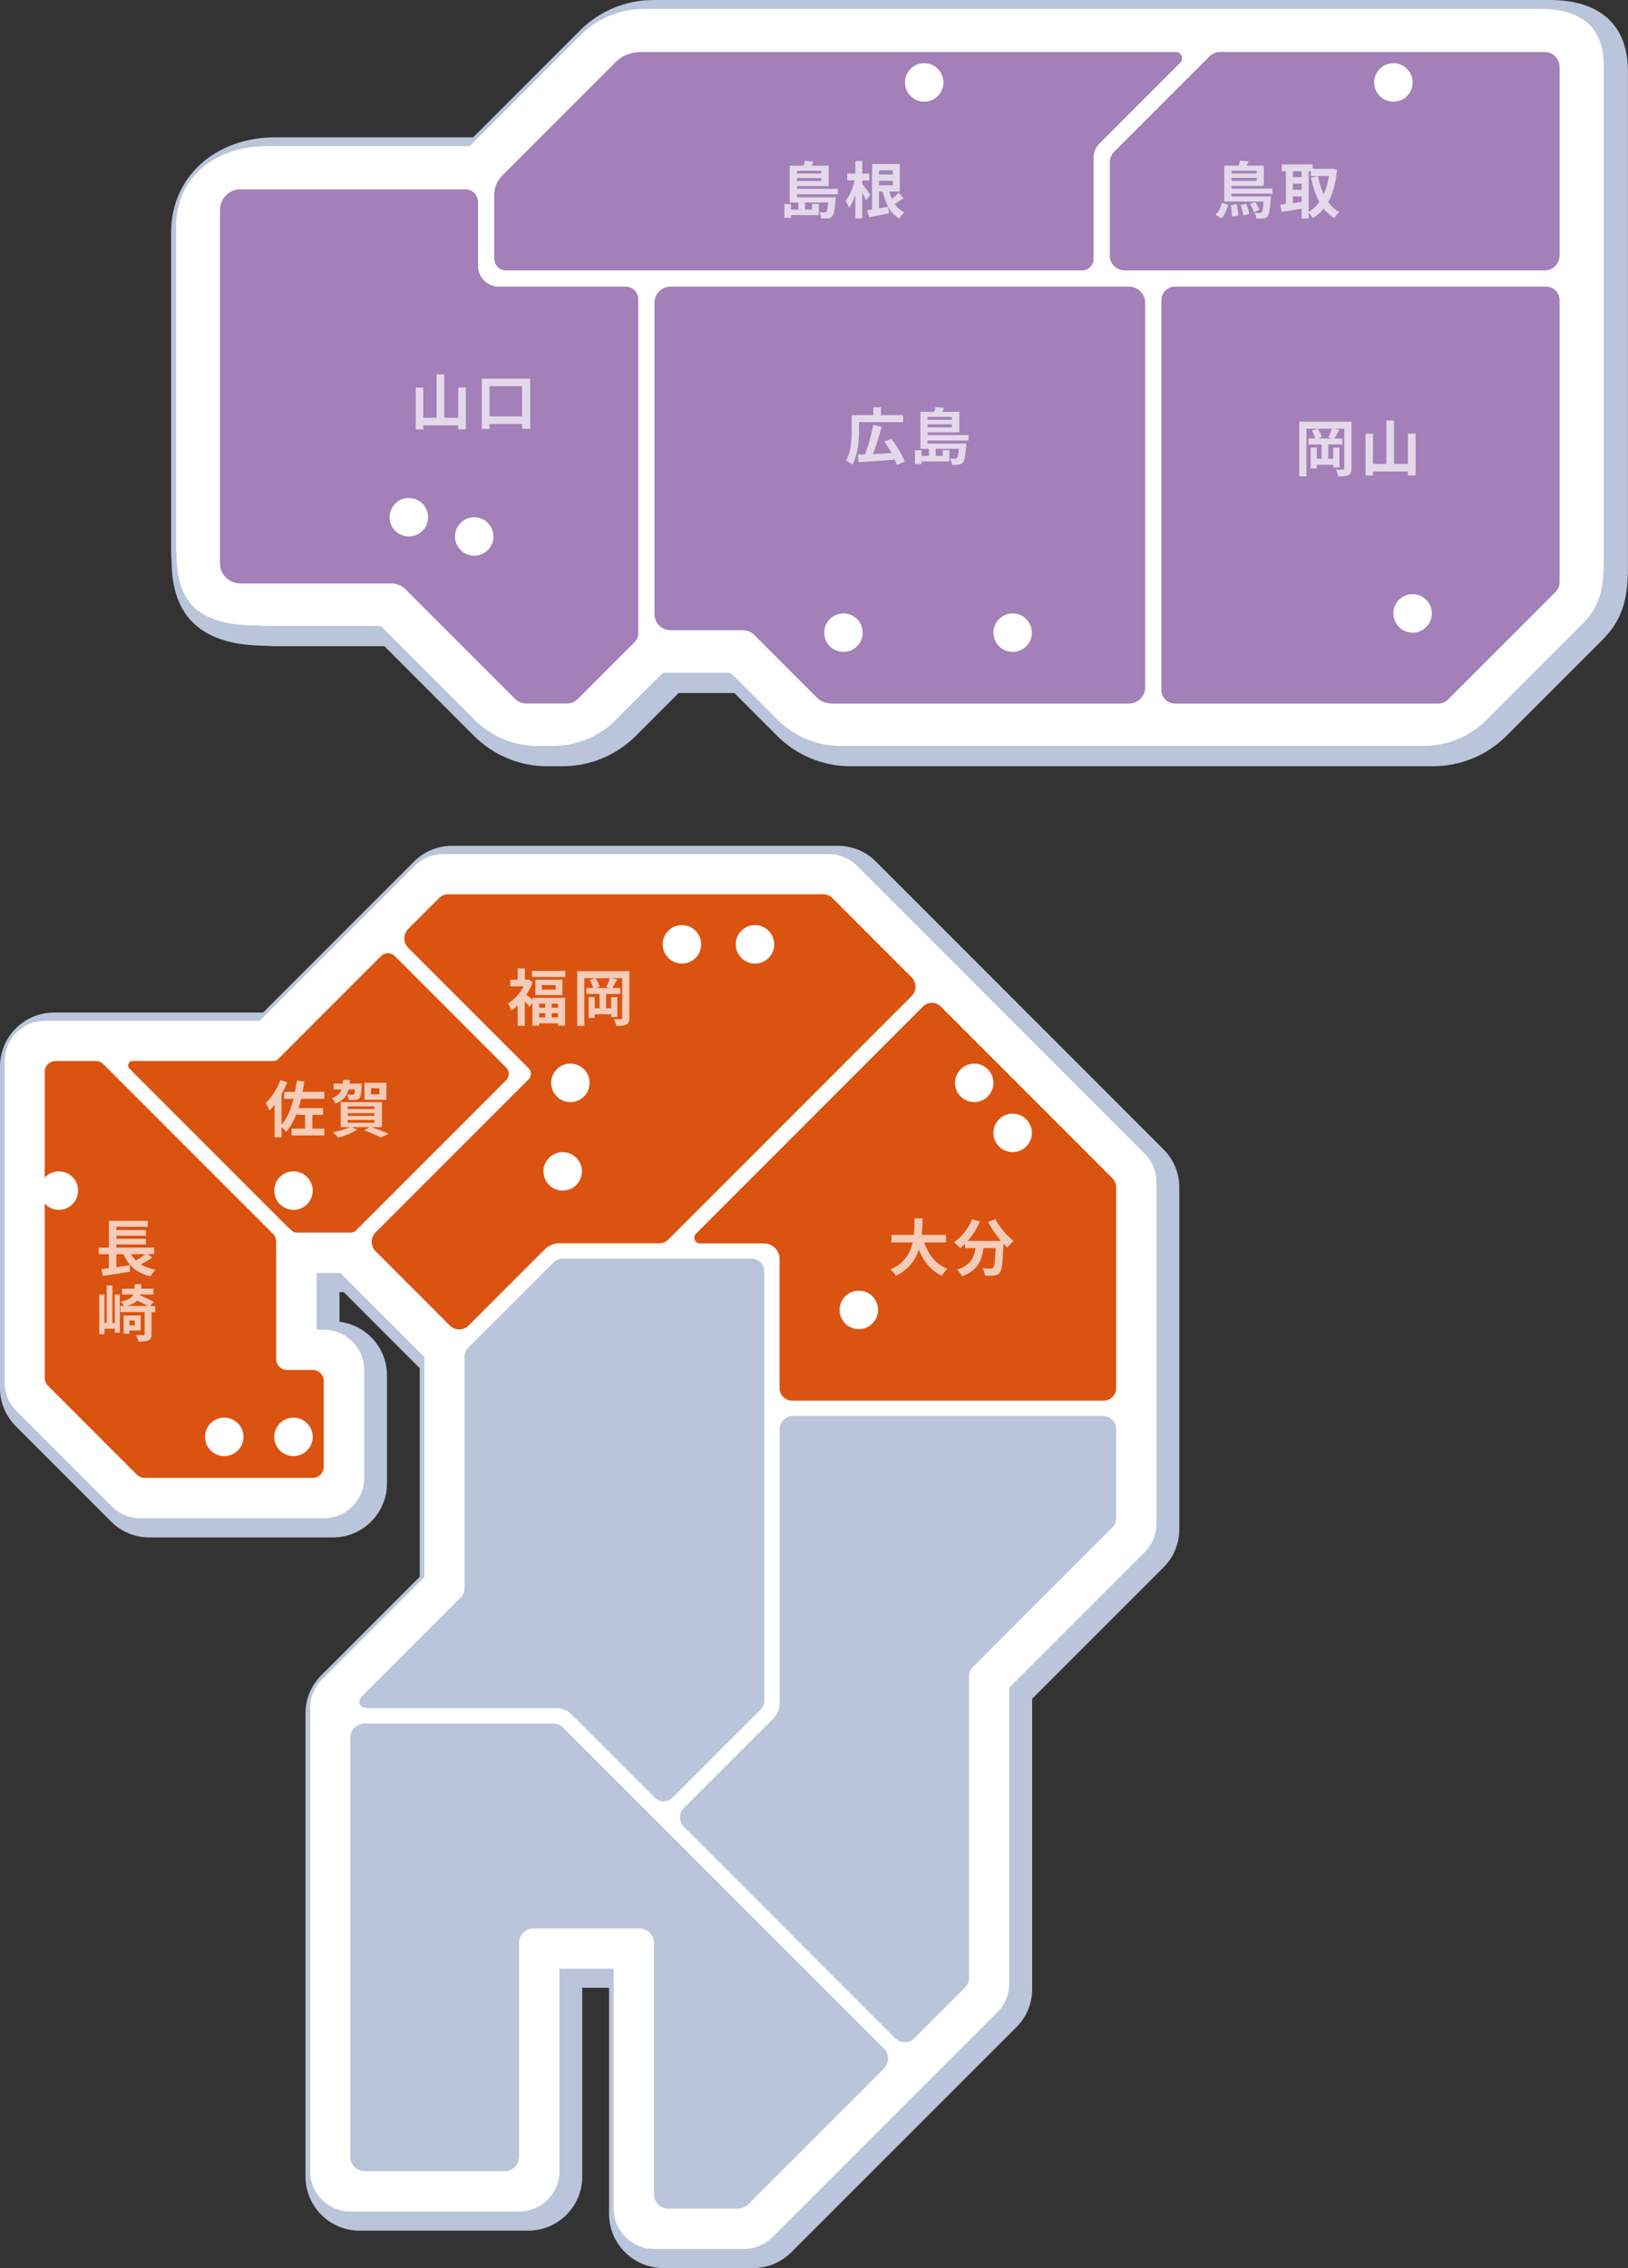 <?xml version="1.0" encoding="UTF-8"?>
<svg id="_レイヤー_2" data-name="レイヤー 2" xmlns="http://www.w3.org/2000/svg" viewBox="0 0 423.31 589.42">
  <rect x="0" y="0" width="423.31" height="589.42" fill="#333333" stroke="none"/>
  <defs>
    <style>
      .cls-1 {
        fill: #db5310;
      }

      .cls-2 {
        fill: #fff;
      }

      .cls-3 {
        opacity: .7;
      }

      .cls-4 {
        fill: #bac4da;
      }

      .cls-5 {
        fill: #a380b7;
      }
    </style>
  </defs>
  <g id="_文字" data-name="文字">
    <g>
      <g>
        <path class="cls-4" d="M372.58,199.14h-151.36c-7.25,0-14.07-2.82-19.2-7.95l-11.09-11.09h-14.46l-11.09,11.09c-5.13,5.13-11.95,7.95-19.2,7.95h-3.79c-7.25,0-14.07-2.82-19.2-7.95l-23.25-23.25h-28.29c-.85,0-1.7-.04-2.54-.12-16.41-.05-24.42-7.24-24.49-21.96-.08-.84-.12-1.7-.12-2.55V60.31c0-14.27,11.42-24.63,27.15-24.63h51.39l27.73-27.73c5.13-5.13,11.95-7.95,19.2-7.95h233.03c13.08,0,20.29,6.57,20.29,18.49v129.14c0,8.66-1.84,13.87-6.56,18.59l-24.96,24.96c-5.13,5.13-11.95,7.95-19.2,7.95Z"/>
        <path class="cls-2" d="M45.89,144.19c-.08-.78-.12-1.56-.12-2.36V58.83c0-12.88,10.48-20.84,23.37-20.84h52.5c.3,0,.58-.12.79-.33l28.51-28.51c4.41-4.41,10.28-6.84,16.52-6.84h233.03c8.95,0,16.51,3.33,16.51,14.7v129.14c0,7.83-1.6,12.06-5.46,15.92l-24.96,24.96c-4.41,4.41-10.28,6.84-16.52,6.84h-151.36c-6.24,0-12.11-2.43-16.52-6.84l-11.87-11.87c-.21-.21-.49-.33-.79-.33h-16.67c-.29,0-.58.12-.79.33l-11.87,11.87c-4.41,4.41-10.28,6.84-16.52,6.84h-3.79c-6.24,0-12.11-2.43-16.52-6.84l-24.03-24.03c-.21-.21-.49-.33-.79-.33h-29.4c-.8,0-1.58-.04-2.36-.12-14.84,0-20.89-5.77-20.89-18.37Z"/>
      </g>
      <g>
        <path class="cls-5" d="M57.2,54.46v91.91c0,2.91,2.36,5.26,5.26,5.26h39.3c1.38,0,2.7.55,3.68,1.52l28.45,28.45c.79.79,1.86,1.23,2.98,1.23h10.44c1.12,0,2.19-.44,2.98-1.23l14.72-14.72c.62-.62.96-1.45.96-2.32v-86.79c0-1.81-1.47-3.28-3.28-3.28h-33c-2.98,0-5.39-2.41-5.39-5.39v-16.62c0-1.81-1.47-3.28-3.28-3.28h-58.53c-2.91,0-5.26,2.36-5.26,5.26Z"/>
        <path class="cls-5" d="M288.56,66.41c0,2.14,1.73,3.87,3.87,3.87h109.22c2.14,0,3.87-1.73,3.87-3.87V17.38c0-2.14-1.73-3.87-3.87-3.87h-84.43c-1.03,0-2.01.41-2.73,1.13l-24.79,24.79c-.73.73-1.13,1.71-1.13,2.73v24.24Z"/>
        <path class="cls-5" d="M284.35,67.24v-26.29c0-1.36.54-2.67,1.51-3.64l21.03-21.03c1.02-1.02.3-2.77-1.15-2.77h-139.27c-2.41,0-4.71.96-6.41,2.66l-29.53,29.53c-1.29,1.29-2.02,3.05-2.02,4.88v16.66c0,1.68,1.36,3.04,3.04,3.04h149.78c1.68,0,3.04-1.36,3.04-3.04Z"/>
        <path class="cls-5" d="M305.48,182.84h68.53c.93,0,1.82-.37,2.48-1.03l28-28c.66-.66,1.03-1.55,1.03-2.48v-73.34c0-1.94-1.57-3.5-3.5-3.5h-96.53c-1.94,0-3.5,1.57-3.5,3.5v101.34c0,1.94,1.57,3.5,3.5,3.5Z"/>
        <path class="cls-5" d="M286.45,74.49h-112.09c-2.31,0-4.19,1.88-4.19,4.19v80.92c0,2.31,1.88,4.19,4.19,4.19h18.8c1.11,0,2.18.44,2.96,1.23l16.19,16.19c1.04,1.04,2.46,1.63,3.94,1.63h77.32c2.31,0,4.19-1.88,4.19-4.19v-99.97c0-2.31-1.88-4.19-4.19-4.19h-7.11Z"/>
      </g>
      <g class="cls-3">
        <path class="cls-2" d="M351.41,121.73c0,.94-.19,1.42-.79,1.74-.56.3-1.39.34-2.64.34-.08-.5-.35-1.3-.61-1.78.74.05,1.55.05,1.81.03.26,0,.35-.08.35-.35v-10.31h-2.69l1.41.34c-.45.78-.91,1.62-1.28,2.21h2.06v1.55h-3.67v3.73h1.3v-2.9h1.62v5.15h-1.62v-.69h-4.27v.94h-1.6v-5.41h1.6v2.9h1.26v-3.73h-3.44v-1.55h1.78c-.16-.61-.51-1.44-.91-2.03l1.46-.51h-2.85v12.39h-1.86v-14.2h13.57v12.13ZM345.41,113.68c.32-.62.7-1.55.93-2.27h-3.73c.48.66.9,1.57,1.06,2.19l-.94.35h3.62l-.93-.27Z"/>
        <path class="cls-2" d="M368.09,112.68v10.87h-1.99v-1.01h-9.09v1.06h-1.95v-10.88h1.95v7.86h3.47v-11.3h1.98v11.3h3.63v-7.89h1.99Z"/>
      </g>
      <g class="cls-3">
        <path class="cls-2" d="M223.35,111.91c0,2.53-.26,6.43-1.76,8.85-.35-.32-1.18-.88-1.63-1.06,1.38-2.26,1.49-5.54,1.49-7.79v-4.03h5.63v-2.02h1.99v2.02h5.78v1.82h-11.49v2.21ZM233.23,120.83c-.13-.42-.3-.88-.54-1.38-3.38.27-6.96.53-9.44.67l-.18-1.97c.56-.02,1.19-.05,1.87-.06.8-2.14,1.67-5.22,2.1-7.63l2.18.43c-.62,2.42-1.46,5.09-2.22,7.11,1.52-.06,3.2-.14,4.85-.24-.56-1.02-1.23-2.07-1.87-2.96l1.78-.77c1.38,1.82,2.88,4.24,3.46,5.92l-1.97.88Z"/>
        <path class="cls-2" d="M241.19,114.49v.77h10.08s-.02.45-.06.69c-.21,2.62-.43,3.81-.86,4.26-.3.35-.64.48-1.07.54-.38.05-1.04.06-1.79.03-.02-.51-.21-1.18-.46-1.63.56.06,1.07.06,1.3.06.21,0,.35-.02.48-.16.21-.22.38-.88.51-2.42h-6.03v1.84h1.84v-1.49h1.74v2.93h-7.23v.69h-1.73v-3.58h1.73v1.46h1.9v-1.84h-2.22v-9.59h3.62c.13-.43.24-.9.29-1.25l2.27.16c-.16.38-.35.75-.53,1.09h4.48v5.31h-8.24v.72h10.63v1.41h-10.63ZM241.19,108.36v.74h6.32v-.74h-6.32ZM247.52,111.05v-.78h-6.32v.78h6.32Z"/>
      </g>
      <g class="cls-3">
        <path class="cls-2" d="M121.13,100.68v10.87h-1.98v-1.01h-9.09v1.06h-1.95v-10.88h1.95v7.86h3.47v-11.3h1.99v11.3h3.63v-7.89h1.98Z"/>
        <path class="cls-2" d="M137.85,98.41v13.03h-2.1v-1.26h-8.48v1.3h-2v-13.06h12.58ZM135.75,108.21v-7.86h-8.48v7.86h8.48Z"/>
      </g>
      <g class="cls-3">
        <path class="cls-2" d="M207.23,50.49v.77h10.08s-.02.45-.06.69c-.21,2.62-.43,3.81-.87,4.26-.3.35-.64.48-1.07.54-.38.05-1.04.06-1.79.03-.02-.51-.21-1.18-.46-1.63.56.06,1.07.06,1.3.06.21,0,.35-.02.48-.16.21-.22.38-.88.51-2.42h-6.03v1.84h1.84v-1.49h1.75v2.93h-7.24v.69h-1.73v-3.58h1.73v1.46h1.91v-1.84h-2.23v-9.59h3.62c.13-.43.24-.9.29-1.25l2.27.16c-.16.38-.35.75-.53,1.09h4.48v5.31h-8.24v.72h10.63v1.41h-10.63ZM207.23,44.36v.74h6.32v-.74h-6.32ZM213.56,47.05v-.78h-6.32v.78h6.32Z"/>
        <path class="cls-2" d="M225.22,52.06c-.22-.51-.62-1.28-1.02-2v6.72h-1.79v-6.1c-.46,1.31-1.01,2.51-1.62,3.34-.18-.54-.59-1.3-.9-1.76.98-1.28,1.89-3.47,2.34-5.38h-1.92v-1.76h2.1v-3.28h1.79v3.28h1.84v1.76h-1.84v.88c.46.56,1.81,2.38,2.1,2.83l-1.07,1.46ZM234.93,51.5c-.75.51-1.54,1.06-2.26,1.52.64.94,1.46,1.7,2.47,2.18-.43.37-1.01,1.1-1.27,1.62-1.25-.7-2.19-1.74-2.91-3.04l.16,1.65c-1.78.38-3.65.75-5.12,1.04l-.51-1.83c.38-.05.8-.11,1.26-.19v-11.81h7.22v7.14h-2.72c.18.66.4,1.3.66,1.87.64-.51,1.31-1.12,1.76-1.6l1.26,1.46ZM228.56,44.26v1.1h3.58v-1.1h-3.58ZM232.15,48.15v-1.15h-3.58v1.15h3.58ZM228.56,54.14c.77-.13,1.58-.27,2.38-.42-.62-1.14-1.07-2.46-1.41-3.95h-.98v4.37Z"/>
      </g>
      <g class="cls-3">
        <path class="cls-2" d="M316.07,55.82c.8-.77,1.38-1.97,1.68-3.12l1.6.54c-.35,1.28-.88,2.64-1.76,3.52l-1.52-.94ZM320.22,50.33v.72h10.26s-.02.43-.05.64c-.21,2.87-.43,4.08-.85,4.55-.34.35-.66.48-1.12.53-.4.06-1.07.06-1.81.03-.02-.46-.21-1.1-.45-1.52.59.06,1.12.06,1.34.06.24,0,.37-.03.51-.16.21-.24.4-.99.53-2.79h-10.26v-9.35h3.76c.14-.43.27-.91.32-1.28l2.26.14c-.16.4-.35.78-.54,1.14h4.5v5.27h-8.4v.7h10.63v1.31h-10.63ZM321.55,53.08c.27.94.42,2.18.42,2.96l-1.67.24c.05-.77-.08-2-.3-2.96l1.55-.24ZM320.22,44.36v.71h6.53v-.71h-6.53ZM326.75,47v-.75h-6.53v.75h6.53ZM324.03,52.95c.35.83.7,1.92.8,2.61l-1.55.43c-.06-.7-.37-1.84-.69-2.71l1.44-.34ZM326.4,52.54c.42.62.86,1.5,1.06,2.05l-1.44.54c-.14-.58-.56-1.46-.96-2.13l1.34-.46Z"/>
        <path class="cls-2" d="M347.66,44.13c-.34,3.49-1.11,6.24-2.3,8.39.78,1.07,1.74,1.97,2.9,2.59-.43.35-1.02,1.07-1.31,1.57-1.09-.66-1.98-1.47-2.75-2.45-.82.99-1.76,1.79-2.85,2.45-.24-.42-.67-1.01-1.06-1.39v1.5h-1.84v-2.56c-1.84.32-3.71.61-5.19.83l-.37-1.91c.43-.05.93-.1,1.47-.16v-8.5h-1.09v-1.76h8.04v1.14h4.79l.32-.05,1.25.3ZM336.17,44.5v1.52h2.27v-1.52h-2.27ZM336.17,49.33h2.27v-1.6h-2.27v1.6ZM336.17,52.78c.74-.1,1.5-.21,2.27-.3v-1.44h-2.27v1.75ZM340.28,55.03c1.06-.59,1.98-1.46,2.77-2.54-.98-1.78-1.67-3.92-2.16-6.34l1.83-.37c.32,1.71.8,3.33,1.47,4.74.62-1.38,1.1-2.98,1.38-4.77h-4.72v-1.25h-.56v10.53Z"/>
      </g>
      <circle class="cls-2" cx="219.31" cy="164.42" r="5"/>
      <circle class="cls-2" cx="263.31" cy="164.42" r="5"/>
      <circle class="cls-2" cx="367.31" cy="159.42" r="5"/>
      <circle class="cls-2" cx="362.31" cy="21.42" r="5"/>
      <circle class="cls-2" cx="240.31" cy="21.42" r="5"/>
      <circle class="cls-2" cx="106.31" cy="134.42" r="5"/>
      <circle class="cls-2" cx="123.31" cy="139.42" r="5"/>
      <g>
        <g>
          <path class="cls-4" d="M195.83,589.42h-23.41c-7.75,0-14.05-6.3-14.05-14.05v-58.77h-6.97v49.06c0,7.74-6.3,14.05-14.05,14.05h-43.87c-7.75,0-14.05-6.3-14.05-14.05v-120.35c0-3.75,1.46-7.28,4.11-9.93l25.6-25.6v-54.21l-19.76-19.77h-1.11v7.71c6.95.83,12.36,6.77,12.36,13.95v28.04c0,7.74-6.3,14.05-14.05,14.05h-47.75c-3.75,0-7.28-1.46-9.93-4.11l-24.79-24.79c-2.65-2.65-4.11-6.18-4.11-9.93v-83.53c0-7.75,6.3-14.05,14.05-14.05h54.36l39.22-39.22c2.65-2.65,6.18-4.11,9.93-4.11h100.28c3.75,0,7.28,1.46,9.93,4.11l74.76,74.76c2.65,2.65,4.11,6.18,4.11,9.93v88.8c0,3.75-1.46,7.28-4.11,9.93l-34.15,34.15v75.43c0,3.75-1.46,7.28-4.12,9.93l-58.5,58.47c-2.65,2.65-6.18,4.11-9.93,4.11Z"/>
          <path class="cls-2" d="M287.58,289.74l10.05,10.05c1.97,1.97,3.07,4.63,3.07,7.41v88.8c0,2.78-1.1,5.45-3.07,7.41l-35.2,35.2v76.9c0,2.78-1.1,5.45-3.07,7.41l-58.49,58.47c-1.97,1.96-4.63,3.07-7.41,3.07h-23.41c-5.79,0-10.48-4.69-10.48-10.48v-62.34h-14.1v52.62c0,5.79-4.69,10.48-10.48,10.48h-43.87c-5.79,0-10.48-4.69-10.48-10.48v-120.35c0-2.78,1.1-5.44,3.07-7.41l26.64-26.65v-57.17l-21.85-21.85h-6.16v14.74h1.88c5.79,0,10.48,4.69,10.48,10.48v28.04c0,5.79-4.69,10.48-10.48,10.48h-47.75c-2.78,0-5.45-1.1-7.41-3.07l-24.79-24.79c-1.97-1.97-3.07-4.63-3.07-7.41v-83.53c0-5.79,4.69-10.48,10.48-10.48h55.84l40.26-40.26c1.97-1.97,4.63-3.07,7.41-3.07h100.28c2.78,0,5.45,1.1,7.41,3.07l45.03,45.03,19.68,19.68Z"/>
        </g>
        <g>
          <path class="cls-1" d="M33.64,277.7l41.11,41.11s.04.04.07.06l1.14,1.02c.31.28.72.44,1.14.44h14.19c.45,0,.89-.18,1.21-.5h0s0,0,0,0l39.12-39.12c.91-.91.91-2.37,0-3.28l-28.97-28.97c-.98-.98-2.58-.98-3.56,0l-26.78,26.78c-.32.32-.76.5-1.21.5h-36.65c-1.02,0-1.53,1.24-.81,1.96Z"/>
          <path class="cls-1" d="M114.14,233.42l-8,8c-1.35,1.35-1.35,3.55,0,4.9l31.34,31.34c.37.37.58.88.58,1.4s-.21,1.03-.58,1.4l-39.82,39.82c-1.35,1.35-1.35,3.55,0,4.9l19.3,19.3c1.35,1.35,3.55,1.35,4.9,0l19.77-19.77c1.02-1.02,2.41-1.6,3.85-1.6h25.89c.92,0,1.8-.37,2.45-1.01l63.21-63.21c1.35-1.35,1.35-3.55,0-4.9l-20.58-20.58c-.65-.65-1.53-1.01-2.45-1.01h-97.42c-.92,0-1.8.37-2.45,1.01Z"/>
          <path class="cls-1" d="M181.99,323.15h16.65c2.25,0,4.07,1.82,4.07,4.07v33.54c0,1.79,1.45,3.25,3.25,3.25h81c1.79,0,3.25-1.45,3.25-3.25v-52.24c0-.86-.34-1.69-.95-2.3l-44.66-44.66c-1.27-1.27-3.33-1.27-4.59,0l-59.05,59.07c-.93.93-.27,2.52,1.05,2.52Z"/>
          <path class="cls-4" d="M211.63,514.18l-40.48-40.48-24.7-24.7c-.71-.71-1.67-1.11-2.67-1.11h-48.93c-2.09,0-3.78,1.69-3.78,3.78v108.82c0,2.09,1.69,3.78,3.78,3.78h36.33c2.09,0,3.78-1.69,3.78-3.78v-55.55c0-2.09,1.69-3.78,3.78-3.78h27.51c2.09,0,3.78,1.69,3.78,3.78v65.27c0,2.09,1.69,3.78,3.78,3.78h18.07c1,0,1.96-.4,2.67-1.11l35.23-35.21c1.48-1.47,1.48-3.87,0-5.34l-18.14-18.14Z"/>
          <path class="cls-1" d="M70.98,320.66l-44.09-44.09c-.53-.53-1.26-.83-2.01-.83h-10.42c-1.57,0-2.84,1.27-2.84,2.84v79.52c0,.75.3,1.48.83,2.01l23.13,23.13c.53.53,1.26.83,2.01.83h43.74c1.57,0,2.84-1.27,2.84-2.84v-22.36c0-1.57-1.27-2.84-2.84-2.84h-6.68c-1.57,0-2.84-1.27-2.84-2.84v-30.52c0-.75-.3-1.48-.83-2.01Z"/>
          <path class="cls-4" d="M95.99,443.92h48.81c1.4,0,2.75.56,3.74,1.55l21.68,21.68c1.29,1.29,3.38,1.29,4.67,0l22.88-22.88c.62-.62.97-1.46.97-2.34v-111.51c0-1.82-1.48-3.3-3.3-3.3h-49.18c-.88,0-1.72.35-2.34.97l-22.17,22.17c-.62.62-.97,1.46-.97,2.34v60.21c0,.88-.35,1.72-.97,2.33l-25.28,25.28c-1.92,1.92-1.27,3.49,1.44,3.49Z"/>
          <path class="cls-4" d="M286.73,367.98h-80.53c-1.92,0-3.48,1.56-3.48,3.48v71.22c0,1.45-.58,2.84-1.6,3.87l-23.29,23.29c-1.36,1.36-1.36,3.56,0,4.92l36.69,36.69,18.28,18.28c1.36,1.36,3.56,1.36,4.92,0l13.2-13.2c.65-.65,1.02-1.54,1.02-2.46v-78.37c0-.92.37-1.81,1.02-2.46l36.23-36.23c.65-.65,1.02-1.54,1.02-2.46v-23.08c0-1.92-1.56-3.48-3.48-3.48Z"/>
        </g>
      </g>
      <g class="cls-3">
        <path class="cls-2" d="M39.59,326.8c-.91.66-1.99,1.3-2.95,1.81,1.02.64,2.26,1.1,3.73,1.38-.4.42-.94,1.2-1.2,1.71-3.62-.83-5.75-2.74-7.07-5.76h-1.84v3.39c1.12-.16,2.3-.34,3.46-.51l.08,1.68c-2.45.4-5.09.8-7.03,1.09l-.43-1.75c.58-.06,1.23-.16,1.95-.24v-3.67h-2.64v-1.68h2.66v-6.98h10.1v1.55h-8.15v.85h7.7v1.47h-7.7v.8h7.7v1.47h-7.7v.83h9.81v1.68h-1.71l1.23.86ZM34.09,325.94c.35.62.77,1.17,1.26,1.66.85-.5,1.76-1.12,2.45-1.66h-3.71Z"/>
        <path class="cls-2" d="M29.86,336.42h1.3v9.91h-1.3v-1.01h-2.71v1.41h-1.34v-10.31h1.34v7.38h.59v-9.72h1.49v9.72h.62v-7.38ZM40.36,340.98h-.96v5.75c0,.88-.18,1.34-.8,1.62-.61.27-1.46.3-2.62.3-.08-.5-.4-1.23-.64-1.71.83.03,1.68.03,1.95.03.24,0,.32-.06.32-.27v-5.71h-6.34v-1.57h.93c-.16-.4-.51-.91-.78-1.18,1.9-.35,2.8-.9,3.23-1.83h-2.95v-1.5h3.28c.03-.35.05-.75.06-1.18h1.73c-.02.42-.03.82-.06,1.18h3.19v1.5h-3.43l-.06.22c1.2.51,2.75,1.22,3.58,1.71l-.96,1.07h1.33v1.57ZM33.66,345.78v.83h-1.52v-4.75h4.45v3.92h-2.93ZM38.46,339.41c-.75-.42-1.83-.96-2.8-1.44-.56.64-1.41,1.1-2.69,1.44h5.49ZM33.66,343.19v1.26h1.39v-1.26h-1.39Z"/>
      </g>
      <g class="cls-3">
        <path class="cls-2" d="M240.33,322.91c1.06,3.12,2.99,5.63,5.99,6.85-.48.4-1.1,1.25-1.41,1.79-2.9-1.36-4.75-3.7-6-6.79-.86,2.67-2.59,5.17-5.99,6.8-.3-.53-.86-1.22-1.42-1.62,3.67-1.63,5.19-4.29,5.81-7.04h-5.51v-1.97h5.83c.16-1.5.14-2.96.16-4.27h2.08c-.02,1.31-.03,2.78-.19,4.27h6.29v1.97h-5.63Z"/>
        <path class="cls-2" d="M258.81,316.83c1.01,2.03,3.01,4.35,4.75,5.7-.51.4-1.25,1.17-1.62,1.71-.34-.3-.67-.66-1.02-1.02v.11c-.18,4.83-.37,6.72-.93,7.4-.4.51-.83.67-1.46.75-.54.08-1.47.08-2.42.05-.03-.58-.29-1.38-.62-1.92.88.06,1.71.08,2.11.08.29,0,.46-.03.64-.22.32-.34.5-1.76.64-5.11h-3.15c-.4,3.07-1.44,5.81-5.59,7.36-.24-.54-.8-1.33-1.26-1.76,3.62-1.17,4.45-3.27,4.77-5.6h-2.71v-1.12c-.42.43-.85.82-1.28,1.15-.35-.43-1.17-1.2-1.63-1.54,2-1.34,3.76-3.55,4.72-5.99l2.05.59c-.78,1.84-1.9,3.6-3.17,5.04h8.64c-1.26-1.47-2.46-3.23-3.35-4.91l1.87-.75Z"/>
      </g>
      <g class="cls-3">
        <path class="cls-2" d="M138.43,259.32h8.52v7.24h-1.84v-.61h-4.93v.62h-1.75v-5.92l-.75,1.02c-.27-.38-.75-.96-1.22-1.47v6.4h-1.87v-5.31c-.53.51-1.07.96-1.62,1.33-.16-.51-.59-1.46-.88-1.81,1.58-.98,3.12-2.66,4.07-4.48h-3.47v-1.71h1.91v-2.94h1.87v2.94h.66l.34-.08,1.04.67c-.4,1.15-.98,2.26-1.63,3.28.43.34,1.12.93,1.57,1.33v-.5ZM146.99,252.31v1.6h-8.66v-1.6h8.66ZM146.24,254.6v4h-7.03v-4h7.03ZM140.18,260.84v1.06h1.58v-1.06h-1.58ZM140.18,264.41h1.58v-1.09h-1.58v1.09ZM144.48,256.02h-3.59v1.15h3.59v-1.15ZM145.1,260.84h-1.65v1.06h1.65v-1.06ZM145.1,264.41v-1.09h-1.65v1.09h1.65Z"/>
        <path class="cls-2" d="M163.65,264.54c0,.94-.19,1.42-.78,1.74-.56.3-1.39.34-2.64.34-.08-.5-.35-1.3-.61-1.78.74.05,1.55.05,1.81.03.26,0,.35-.08.35-.35v-10.31h-2.69l1.41.34c-.45.78-.91,1.62-1.28,2.21h2.06v1.55h-3.67v3.73h1.3v-2.9h1.62v5.15h-1.62v-.69h-4.27v.94h-1.6v-5.41h1.6v2.9h1.26v-3.73h-3.44v-1.55h1.78c-.16-.61-.51-1.44-.91-2.03l1.46-.51h-2.85v12.39h-1.86v-14.2h13.57v12.13ZM157.65,256.49c.32-.62.71-1.55.93-2.27h-3.73c.48.66.9,1.57,1.06,2.19l-.94.35h3.62l-.93-.27Z"/>
      </g>
      <g class="cls-3">
        <path class="cls-2" d="M78.3,285.55c-.19.83-.42,1.65-.66,2.42h6.35v1.76h-2.77v3.58h3.12v1.78h-8.52v-1.78h3.51v-3.58h-2.15v-.46c-.72,1.91-1.62,3.55-2.77,4.87-.22-.3-.77-.85-1.2-1.23v2.66h-1.81v-8.45c-.43.56-.88,1.06-1.33,1.5-.18-.45-.67-1.49-.99-1.94,1.52-1.44,2.99-3.71,3.86-5.99l1.76.58c-.42,1.02-.91,2.08-1.49,3.09v7.94c1.46-1.66,2.43-4.02,3.11-6.74h-2.43v-1.79h2.82c.19-.94.34-1.92.46-2.93l1.95.21c-.13.93-.27,1.84-.45,2.72h5.67v1.79h-6.05Z"/>
        <path class="cls-2" d="M90.65,283.12c-.43,1.65-1.33,2.88-3.38,3.68-.18-.45-.64-1.09-1.01-1.41,1.47-.51,2.18-1.26,2.54-2.27h-2.07v-1.5h2.39c.03-.3.06-.62.08-.96h1.78c-.02.34-.05.66-.08.96h3.17s-.02.4-.03.61c-.08,1.89-.21,2.79-.54,3.17-.29.29-.61.42-1.06.46-.37.05-1.04.06-1.76.02-.03-.45-.21-1.06-.45-1.46.59.06,1.14.06,1.36.06s.35-.02.48-.14c.11-.13.18-.46.24-1.22h-1.66ZM96.55,292.91c1.62.54,3.42,1.26,4.5,1.78l-2.05.93c-.94-.53-2.64-1.28-4.29-1.87l1.33-.83h-4.56l1.46.64c-1.33.86-3.38,1.65-4.99,2.1-.34-.37-1.01-1.06-1.41-1.39,1.55-.29,3.3-.8,4.4-1.34h-2.35v-6.5h10.71v6.5h-2.74ZM90.42,288.24h6.93v-.69h-6.93v.69ZM90.42,290h6.93v-.69h-6.93v.69ZM90.42,291.78h6.93v-.71h-6.93v.71ZM100.47,285.82h-5.71v-4.43h5.71v4.43ZM98.65,282.83h-2.18v1.58h2.18v-1.58Z"/>
      </g>
      <circle class="cls-2" cx="177.31" cy="245.42" r="5"/>
      <circle class="cls-2" cx="196.31" cy="245.42" r="5"/>
      <circle class="cls-2" cx="148.31" cy="281.42" r="5"/>
      <circle class="cls-2" cx="146.31" cy="304.42" r="5"/>
      <circle class="cls-2" cx="263.31" cy="294.42" r="5"/>
      <circle class="cls-2" cx="253.31" cy="281.42" r="5"/>
      <circle class="cls-2" cx="223.31" cy="340.42" r="5"/>
      <circle class="cls-2" cx="76.31" cy="309.42" r="5"/>
      <circle class="cls-2" cx="15.31" cy="309.42" r="5"/>
      <circle class="cls-2" cx="58.31" cy="373.42" r="5"/>
      <circle class="cls-2" cx="76.31" cy="373.42" r="5"/>
    </g>
  </g>
</svg>